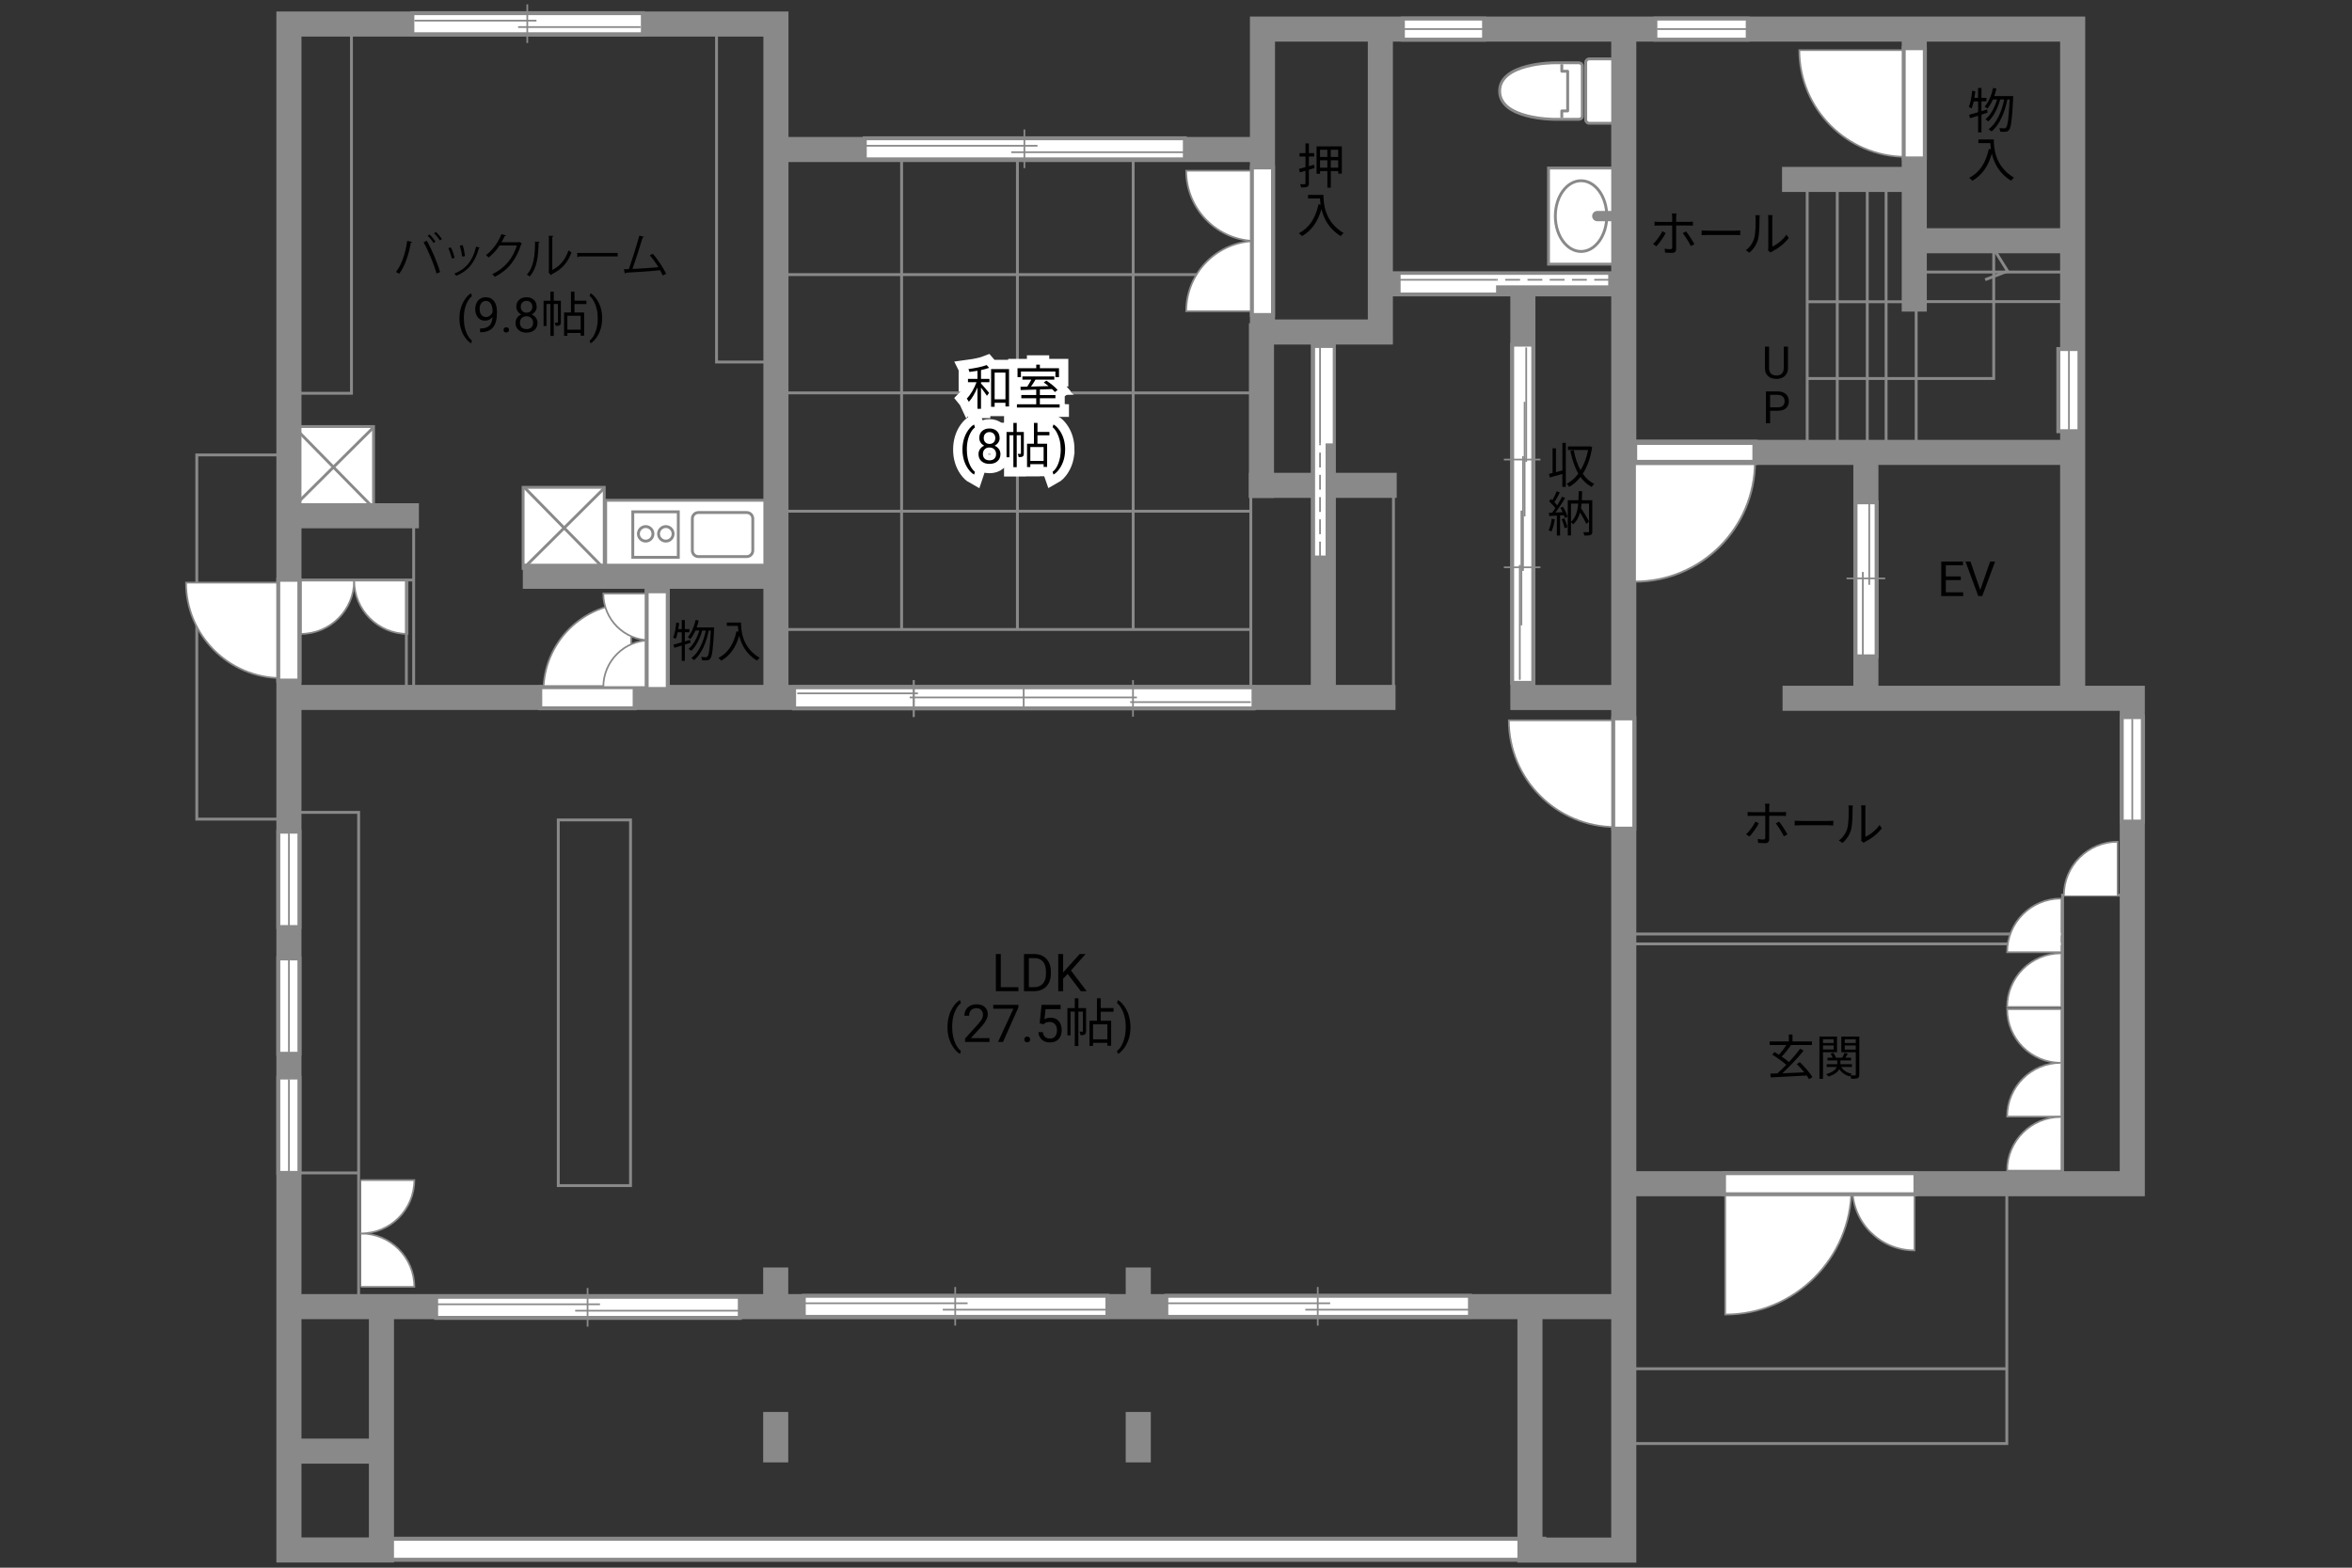 <?xml version="1.0" encoding="UTF-8"?>
<svg id="adrama-K" xmlns="http://www.w3.org/2000/svg" viewBox="0 0 630 420">
  <rect x="0" y="0" width="630" height="420" fill="#333333" stroke="none"/>
  <defs>
    <style>
      .cls-1, .cls-2, .cls-3, .cls-4, .cls-5, .cls-6, .cls-7, .cls-8, .cls-9, .cls-10, .cls-11, .cls-12, .cls-13 {
        fill: none;
      }

      .cls-14, .cls-15, .cls-16 {
        fill: #fff;
      }

      .cls-17, .cls-18 {
        fill: #898989;
      }

      .cls-2 {
        stroke-width: 6.72px;
      }

      .cls-2, .cls-3, .cls-5, .cls-6, .cls-8, .cls-9, .cls-10, .cls-15, .cls-16, .cls-18, .cls-13 {
        stroke: #898989;
      }

      .cls-2, .cls-4, .cls-5, .cls-6, .cls-9, .cls-11, .cls-12, .cls-13 {
        stroke-linecap: square;
      }

      .cls-3, .cls-5, .cls-9 {
        stroke-width: .77px;
      }

      .cls-4 {
        stroke-width: 4px;
      }

      .cls-4, .cls-7, .cls-11, .cls-12 {
        stroke: #fff;
      }

      .cls-6 {
        stroke-width: .77px;
      }

      .cls-7 {
        stroke-width: 5px;
      }

      .cls-8, .cls-10, .cls-16, .cls-18 {
        stroke-width: .46px;
      }

      .cls-9 {
        stroke-linejoin: round;
      }

      .cls-10 {
        stroke-dasharray: 0 0 3.97 1.99;
      }

      .cls-15 {
        stroke-width: .52px;
      }

      .cls-11 {
        stroke-width: 4.55px;
      }

      .cls-12 {
        stroke-width: 4.59px;
      }

      .cls-13 {
        stroke-width: 6.8px;
      }
    </style>
  </defs>
  <line class="cls-2" x1="102.17" y1="415.07" x2="410.83" y2="415.07"/>
  <line class="cls-11" x1="102.17" y1="415.07" x2="410.83" y2="415.07"/>
  <g>
    <path class="cls-16" d="m80.56,155.53v14.3c7.9,0,14.3-6.4,14.3-14.3"/>
    <path class="cls-16" d="m109.16,155.53v14.3c-7.9,0-14.3-6.4-14.3-14.3"/>
  </g>
  <polyline class="cls-6" points="484.28 101.4 534.03 101.4 534.03 66.65 537.76 72.65 532.1 74.8"/>
  <line class="cls-6" x1="511.28" y1="80.84" x2="484.28" y2="80.84"/>
  <line class="cls-6" x1="552.14" y1="80.8" x2="514.45" y2="80.8"/>
  <line class="cls-6" x1="552.14" y1="72.88" x2="514.45" y2="72.88"/>
  <line class="cls-6" x1="484.07" y1="49.05" x2="484.07" y2="121.88"/>
  <line class="cls-6" x1="492.12" y1="49.05" x2="492.12" y2="121.88"/>
  <line class="cls-6" x1="500.16" y1="49.05" x2="500.16" y2="121.88"/>
  <line class="cls-6" x1="505.21" y1="49.05" x2="505.21" y2="121.88"/>
  <line class="cls-6" x1="513.26" y1="49.05" x2="513.26" y2="121.88"/>
  <line class="cls-6" x1="433.97" y1="366.7" x2="537.4" y2="366.7"/>
  <rect class="cls-6" x="432.62" y="316.45" width="104.92" height="70.29"/>
  <polyline class="cls-6" points="552.25 252.88 432.73 252.88 432.73 250.23 552.25 250.23"/>
  <rect class="cls-6" x="552.48" y="239.82" width="17.43" height="77.19"/>
  <rect class="cls-6" x="149.54" y="219.67" width="19.35" height="97.96"/>
  <rect class="cls-6" x="78.74" y="217.64" width="17.32" height="130.39"/>
  <line class="cls-6" x1="79.93" y1="314.24" x2="95.82" y2="314.24"/>
  <line class="cls-6" x1="334.99" y1="168.65" x2="207.55" y2="168.65"/>
  <line class="cls-6" x1="334.99" y1="136.96" x2="207.55" y2="136.96"/>
  <line class="cls-6" x1="334.99" y1="105.26" x2="207.55" y2="105.26"/>
  <line class="cls-6" x1="334.99" y1="73.57" x2="207.55" y2="73.57"/>
  <line class="cls-6" x1="373.25" y1="131.39" x2="373.25" y2="189.11"/>
  <line class="cls-6" x1="335.04" y1="129.58" x2="335.04" y2="187.08"/>
  <rect class="cls-6" x="52.71" y="121.88" width="24.22" height="97.57"/>
  <polyline class="cls-6" points="108.85 138.18 110.8 138.18 110.8 187.25 108.85 187.25 108.85 155.5"/>
  <line class="cls-6" x1="110.55" y1="155.39" x2="77.5" y2="155.39"/>
  <rect class="cls-6" x="191.93" y="7.57" width="16.07" height="89.42"/>
  <rect class="cls-6" x="77.84" y="7.79" width="16.3" height="97.57"/>
  <g>
    <path d="m484.57,289.11c-.17-.29-.38-.62-.64-.97-3.5.2-7.19.38-9.63.51l-.1-1.01c.56-.01,1.2-.04,1.88-.07.74-.65,1.57-1.44,2.39-2.29-.96-.87-2.52-1.98-3.77-2.74l.6-.69c.38.22.79.47,1.21.73.68-.75,1.44-1.77,1.98-2.61h-4.49v-.95h5.15v-1.88h.99v1.88h5.2v.95h-5.79l.16.07c-.73,1.03-1.66,2.21-2.47,3.04.73.49,1.43,1,1.94,1.46,1.12-1.2,2.18-2.46,2.99-3.56l.95.49c-1.62,2-3.83,4.36-5.71,6.07,1.79-.08,3.85-.17,5.86-.26-.62-.78-1.34-1.57-2-2.22l.83-.49c1.3,1.22,2.7,2.89,3.37,3.99l-.9.57Z"/>
    <path d="m488.3,281.89v7.14h-.95v-11.32h4.71v4.19h-3.76Zm0-3.46v1h2.85v-1h-2.85Zm2.85,2.74v-1.08h-2.85v1.08h2.85Zm6.88,6.7c0,.52-.1.81-.46.98-.32.16-.88.17-1.7.17-.03-.23-.14-.61-.26-.86-.05.08-.1.16-.13.22-1.27-.34-2.22-1.01-2.82-1.95-.38.73-1.2,1.46-2.92,1.99-.12-.18-.38-.48-.57-.65,1.83-.51,2.55-1.25,2.81-1.92h-2.69v-.74h2.83v-1.01h-2.61v-.73h1.39c-.13-.34-.35-.75-.58-1.05l.75-.25c.31.4.61.94.7,1.3h1.69c.22-.4.49-.94.62-1.33l.87.29c-.22.35-.46.73-.66,1.04h1.53v.73h-2.85v1.01h3.07v.74h-2.86c.55.92,1.52,1.56,2.85,1.82-.12.1-.26.27-.38.43.55.03,1.05.03,1.21.01.17,0,.22-.07.22-.25v-5.95h-3.87v-4.2h4.82v10.17Zm-3.9-9.44v1h2.95v-1h-2.95Zm2.95,2.77v-1.11h-2.95v1.11h2.95Z"/>
  </g>
  <g>
    <path d="m268.07,264.48h4.72v1.07h-6.04v-9.95h1.32v8.88Z"/>
    <path d="m274.28,265.55v-9.95h2.81c.87,0,1.63.19,2.3.57s1.18.93,1.54,1.63.55,1.52.55,2.43v.64c0,.94-.18,1.76-.54,2.47s-.88,1.25-1.55,1.63-1.46.57-2.35.58h-2.75Zm1.31-8.88v7.81h1.38c1.01,0,1.8-.31,2.36-.94.56-.63.84-1.53.84-2.69v-.58c0-1.13-.27-2.01-.8-2.64-.53-.63-1.28-.95-2.26-.95h-1.53Z"/>
    <path d="m285.99,260.93l-1.22,1.26v3.36h-1.31v-9.95h1.31v4.92l4.42-4.92h1.59l-3.92,4.4,4.22,5.56h-1.57l-3.53-4.63Z"/>
    <path d="m253.79,275.11c0-1.03.14-2.02.41-2.97s.69-1.81,1.23-2.58,1.11-1.32,1.7-1.64l.26.83c-.67.51-1.21,1.29-1.64,2.34s-.66,2.22-.7,3.52v.58c0,1.76.31,3.29.96,4.58.39.77.85,1.38,1.38,1.82l-.26.77c-.61-.34-1.19-.9-1.74-1.7-1.08-1.55-1.61-3.4-1.61-5.56Z"/>
    <path d="m265.02,279.15h-6.52v-.91l3.45-3.83c.51-.58.86-1.05,1.06-1.41.19-.36.29-.74.29-1.12,0-.52-.16-.95-.47-1.28s-.73-.5-1.26-.5c-.63,0-1.12.18-1.47.54-.35.36-.52.86-.52,1.49h-1.26c0-.92.29-1.66.89-2.22s1.38-.85,2.37-.85c.93,0,1.66.24,2.19.73.54.48.81,1.13.81,1.94,0,.98-.62,2.15-1.87,3.5l-2.67,2.89h5v1.03Z"/>
    <path d="m272.78,269.91l-4.12,9.24h-1.33l4.11-8.91h-5.39v-1.04h6.73v.71Z"/>
    <path d="m274.37,278.49c0-.22.06-.4.19-.55s.32-.22.58-.22.46.07.59.22.2.33.2.55-.07.38-.2.53-.33.21-.59.21-.45-.07-.58-.21-.19-.32-.19-.53Z"/>
    <path d="m278.48,274.16l.51-4.96h5.1v1.17h-4.03l-.3,2.71c.49-.29,1.04-.43,1.66-.43.91,0,1.63.3,2.16.9.53.6.8,1.41.8,2.43s-.28,1.83-.83,2.42c-.55.59-1.33.88-2.32.88-.88,0-1.6-.24-2.15-.73s-.87-1.16-.95-2.02h1.2c.08.57.28,1,.61,1.29.33.29.76.43,1.3.43.59,0,1.05-.2,1.38-.6s.5-.96.5-1.66c0-.67-.18-1.2-.54-1.6-.36-.4-.84-.6-1.45-.6-.55,0-.98.12-1.3.36l-.33.27-1.01-.26Z"/>
    <path d="m290.9,276.27c0,.42-.06.7-.32.87-.27.17-.63.2-1.16.2-.03-.27-.14-.67-.27-.94.38.01.66.01.77,0,.11,0,.14-.03.14-.14v-5.24h-1.21v9.22h-.97v-9.22h-1.13v6.36h-.84v-7.3h1.98v-2.63h.97v2.63h2.05v6.19Zm3.94-5.22v2.42h2.79v6.7h-1.01v-.79h-3.84v.83h-.95v-6.74h1.99v-6.01h1.02v2.61h3.43v.98h-3.43Zm1.78,3.38h-3.84v4.01h3.84v-4.01Z"/>
    <path d="m302.81,275.18c0,1.02-.13,1.99-.4,2.92-.27.93-.67,1.79-1.22,2.58s-1.12,1.35-1.73,1.68l-.27-.77c.7-.54,1.27-1.37,1.69-2.5.43-1.13.64-2.39.65-3.77v-.22c0-.96-.1-1.85-.3-2.67-.2-.82-.48-1.56-.84-2.21s-.76-1.16-1.21-1.52l.27-.77c.6.33,1.17.89,1.72,1.67s.95,1.64,1.22,2.58.41,1.94.41,3.01Z"/>
  </g>
  <g>
    <path d="m352.11,45.02c-.51.16-1.01.31-1.51.46v3.64c0,.52-.12.77-.44.92-.33.16-.82.18-1.64.18-.04-.25-.17-.64-.29-.87.55.01,1.05,0,1.2,0,.18-.01.25-.07.25-.23v-3.37l-1.48.44-.27-.94c.49-.12,1.09-.29,1.75-.47v-2.85h-1.6v-.91h1.6v-2.6h.92v2.6h1.42v.91h-1.42v2.6c.45-.13.92-.26,1.38-.4l.13.88Zm7.31-5.81v7.31h-.96v-.69h-1.99v4.46h-.92v-4.46h-1.96v.73h-.94v-7.35h6.77Zm-5.84.9v1.94h1.96v-1.94h-1.96Zm1.96,4.82v-1.99h-1.96v1.99h1.96Zm2.91-4.82h-1.99v1.94h1.99v-1.94Zm0,4.82v-1.99h-1.99v1.99h1.99Z"/>
    <path d="m354.5,52.21c0,2.3.3,7.2,5.4,10.23-.22.16-.61.57-.78.81-3.2-1.94-4.58-4.78-5.16-7.24-.96,3.37-2.6,5.73-5.19,7.25-.18-.19-.61-.6-.87-.77,2.87-1.49,4.47-4.11,5.27-7.75l.57.09c-.09-.6-.14-1.17-.17-1.66h-3.2v-.96h4.13Z"/>
  </g>
  <g>
    <path d="m530.75,30.73v4.73h-.9v-4.45c-.77.23-1.51.47-2.15.66l-.26-.92c.66-.18,1.5-.4,2.41-.69v-2.9h-1.18c-.16.73-.34,1.39-.57,1.92-.17-.12-.53-.35-.74-.43.49-1.1.74-2.74.9-4.33l.84.14c-.07.58-.16,1.18-.25,1.75h1v-2.64h.9v2.64h1.33v.94h-1.33v2.65l1.51-.47.13.86-1.64.52Zm8.5-4.98s0,.38-.01.49c-.29,5.89-.57,7.9-1.09,8.55-.25.34-.51.46-.9.49-.35.05-.91.04-1.48,0-.01-.29-.1-.69-.27-.95.58.05,1.1.06,1.36.06.21,0,.34-.05.48-.22.42-.46.7-2.38.96-7.53h-.62c-.65,3.41-2.08,6.86-4.24,8.58-.18-.21-.52-.44-.81-.58,2.13-1.53,3.54-4.73,4.21-8h-1.07c-.59,2.22-1.78,4.65-3.2,5.89-.18-.19-.49-.42-.77-.56,1.38-1.08,2.54-3.25,3.13-5.33h-1.12c-.43.95-.92,1.81-1.48,2.47-.16-.16-.55-.43-.74-.56,1.07-1.16,1.85-3.03,2.28-4.99l.88.18c-.16.69-.35,1.35-.57,1.99h5.06Z"/>
    <path d="m534.06,37.37c0,2.3.3,7.2,5.4,10.23-.22.16-.61.57-.78.81-3.2-1.94-4.58-4.78-5.16-7.24-.96,3.37-2.6,5.73-5.19,7.25-.18-.19-.61-.6-.87-.77,2.87-1.49,4.47-4.11,5.26-7.75l.57.09c-.09-.6-.14-1.17-.17-1.66h-3.2v-.96h4.13Z"/>
  </g>
  <g>
    <path d="m418.49,118.64h.92v11.8h-.92v-3.46c-1.2.34-2.39.68-3.35.94l-.23-.96c.29-.06.61-.14.96-.23v-6.63h.9v6.4c.55-.14,1.13-.3,1.73-.46v-7.4Zm7.98,1.11c-.43,2.95-1.31,5.33-2.51,7.18.81,1.17,1.82,2.11,3.07,2.72-.22.17-.55.55-.7.81-1.2-.65-2.18-1.55-2.99-2.67-.88,1.13-1.91,2.02-3.03,2.65-.14-.23-.42-.64-.66-.81,1.14-.6,2.21-1.53,3.12-2.74-.99-1.69-1.66-3.77-2.15-6.11l.91-.17c.39,2.02.99,3.85,1.83,5.37.92-1.5,1.62-3.33,2.03-5.43h-5.41v-.95h5.68l.17-.05.64.21Z"/>
    <path d="m416.47,139.12c-.18,1.22-.49,2.47-.92,3.3-.16-.12-.55-.3-.75-.36.43-.79.7-1.95.84-3.09l.83.16Zm2.18-3.33c.53.83,1.05,1.95,1.22,2.65l-.73.33c-.05-.22-.13-.48-.23-.75l-1.03.06v5.41h-.86v-5.36c-.74.04-1.44.08-2.04.12l-.08-.86.86-.04c.27-.35.57-.77.86-1.2-.4-.57-1.08-1.3-1.68-1.83l.49-.64c.13.1.25.22.38.34.44-.73.9-1.7,1.17-2.42l.84.34c-.44.86-.99,1.88-1.47,2.61.29.29.55.58.75.85.51-.81.97-1.64,1.31-2.33l.82.36c-.74,1.23-1.73,2.76-2.59,3.87l1.92-.08c-.18-.4-.39-.82-.61-1.17l.68-.27Zm.36,3.08c.35.74.7,1.73.83,2.37l-.74.25c-.13-.65-.46-1.63-.79-2.38l.7-.23Zm7.5,3.5c0,.51-.1.79-.43.94-.35.16-.9.17-1.7.17-.04-.25-.17-.66-.3-.9.6.03,1.16.01,1.34.01.17,0,.22-.05.22-.23v-7.44h-2c-.04.42-.09.82-.16,1.22.81,1.18,1.7,2.65,2.15,3.6l-.72.61c-.36-.81-1.03-1.99-1.69-3.04-.35,1.29-.92,2.37-1.86,3.16-.12-.17-.35-.42-.56-.56v3.54h-.86v-9.43h2.86c.05-.78.06-1.59.08-2.43h.91c-.01.84-.04,1.65-.09,2.43h2.81v8.35Zm-5.71-2.57c1.26-1.09,1.74-2.82,1.94-4.88h-1.94v4.88Z"/>
  </g>
  <g>
    <rect class="cls-1" x="414.5" y="44.74" width="19.22" height="26.3"/>
    <rect class="cls-14" x="414.78" y="45.02" width="18.11" height="25.75"/>
    <path class="cls-3" d="m432.89,70.77h-18.11v-25.75h18.11v25.75Z"/>
    <path class="cls-3" d="m423.5,67.37c-3.8,0-6.89-4.23-6.89-9.48s3.09-9.47,6.89-9.47,6.89,4.24,6.89,9.47-3.09,9.48-6.89,9.48Z"/>
    <path class="cls-17" d="m432.69,56.51h-4.84c-.76,0-1.38.62-1.38,1.38s.62,1.38,1.38,1.38h4.84v-2.77Z"/>
  </g>
  <g>
    <rect class="cls-14" x="140.12" y="130.56" width="21.73" height="21.73"/>
    <rect class="cls-5" x="140.12" y="130.56" width="21.73" height="21.73"/>
    <line class="cls-5" x1="161.45" y1="131.18" x2="140.5" y2="151.99"/>
    <line class="cls-5" x1="161.46" y1="151.98" x2="140.66" y2="130.8"/>
  </g>
  <g>
    <rect class="cls-14" x="78.32" y="114.27" width="21.73" height="21.73"/>
    <rect class="cls-5" x="78.32" y="114.27" width="21.73" height="21.73"/>
    <line class="cls-5" x1="99.65" y1="114.89" x2="78.71" y2="135.69"/>
    <line class="cls-5" x1="99.66" y1="135.69" x2="78.86" y2="114.51"/>
  </g>
  <g>
    <path class="cls-14" d="m425.7,15.78h6.16c.52,0,.93.42.93.93v15.37c0,.52-.42.94-.94.94h-6.16c-.52,0-.94-.42-.94-.94v-15.36c0-.52.42-.94.94-.94Z"/>
    <path class="cls-14" d="m401.69,24.4c0-7.58,14.6-7.58,14.6-7.58h6.61c.51,0,.94.38.94.85v13.45c0,.47-.42.85-.94.85h-6.61s-14.6,0-14.6-7.58Z"/>
    <path class="cls-5" d="m425.7,15.78h6.16c.52,0,.93.42.93.93v15.37c0,.52-.42.94-.94.94h-6.16c-.52,0-.94-.42-.94-.94v-15.36c0-.52.42-.94.94-.94Z"/>
    <path class="cls-5" d="m401.69,24.4c0-7.58,14.6-7.58,14.6-7.58h6.61c.51,0,.94.38.94.85v13.45c0,.47-.42.85-.94.85h-6.61s-14.6,0-14.6-7.58Z"/>
    <polyline class="cls-9" points="418.34 17.59 418.34 19.09 419.91 19.09 419.91 29.72 418.34 29.72 418.34 31.22"/>
  </g>
  <g>
    <rect class="cls-14" x="162.23" y="134.03" width="45.86" height="18.09"/>
    <rect class="cls-5" x="162.23" y="134.03" width="45.86" height="18.09"/>
    <path class="cls-5" d="m187.07,137.31h12.95c.89,0,1.62.73,1.62,1.62v8.57c0,.89-.73,1.62-1.62,1.62h-12.95c-.89,0-1.62-.73-1.62-1.62v-8.57c0-.89.73-1.62,1.62-1.62Z"/>
    <rect class="cls-5" x="169.5" y="137.12" width="12.19" height="12.19"/>
    <path class="cls-5" d="m172.95,144.97c-1.08,0-1.95-.88-1.95-1.95s.87-1.95,1.95-1.95,1.95.87,1.95,1.95-.87,1.95-1.95,1.95Z"/>
    <path class="cls-5" d="m178.35,144.97c-1.08,0-1.95-.88-1.95-1.95s.87-1.95,1.95-1.95,1.95.87,1.95,1.95-.87,1.95-1.95,1.95Z"/>
  </g>
  <g>
    <path d="m110.38,64.82c-.04.1-.14.18-.34.19-.52,3.12-1.6,6.41-3.12,8.33-.23-.18-.58-.35-.87-.47,1.46-1.77,2.6-5.07,3.02-8.33l1.31.27Zm6.54,8.45c-.61-2.28-2.12-5.97-3.46-8.37l.85-.4c1.36,2.33,2.89,5.99,3.56,8.4l-.95.38Zm-1.88-10.45c.6.53,1.23,1.34,1.59,1.92l-.49.36c-.36-.58-1.04-1.43-1.59-1.92l.49-.36Zm1.72-.68c.58.55,1.24,1.33,1.6,1.91l-.51.38c-.36-.58-1.04-1.42-1.59-1.91l.49-.38Z"/>
    <path d="m120.78,66.28c.39.79.82,2.04.98,2.79l-.73.19c-.16-.75-.56-1.94-.95-2.77l.7-.22Zm7.76.09c-.03.12-.16.14-.27.13-1.01,3.8-2.92,6.12-6.07,7.4-.1-.16-.34-.46-.51-.6,3.11-1.22,4.89-3.35,5.84-7.23l1.01.3Zm-4.6-.71c.27.87.52,2.12.61,2.95l-.77.14c-.08-.83-.33-2.03-.61-2.92l.77-.17Z"/>
    <path d="m139.8,65.26c-.05.06-.12.13-.2.18-1.36,4.21-3.5,6.92-7.08,8.74-.16-.22-.4-.52-.66-.72,3.41-1.65,5.51-4.25,6.59-7.7h-4.64c-.75,1.17-1.75,2.3-2.91,3.21-.18-.18-.48-.43-.74-.6,1.77-1.37,3.26-3.35,4.15-5.64l1.24.35c-.05.13-.21.17-.38.17-.26.57-.53,1.12-.83,1.64h4.58l.16-.08.74.44Z"/>
    <path d="m144.57,64.83c-.01.12-.13.2-.3.22-.08,3.5-.36,6.68-2.37,9.01-.21-.16-.52-.35-.78-.49,1.94-2.11,2.17-5.36,2.21-8.85l1.23.12Zm3.37,7.49c2.17-1.05,3.58-2.95,4.33-5.23.2.17.58.39.81.51-.92,2.63-2.54,4.56-5.3,5.88-.04.1-.13.21-.22.26l-.68-.86.14-.19v-9.54l1.21.06c-.01.12-.1.22-.29.25v8.87Z"/>
    <path d="m154.59,67.77h10.86v.92h-10.36c-.08.13-.25.22-.42.25l-.08-1.17Z"/>
    <path d="m177.51,73.78c-.2-.44-.43-.91-.69-1.38-2.7.29-7.15.56-9.14.66-.04.13-.13.23-.25.26l-.35-1.17c.39-.01.86-.03,1.37-.05.86-2.5,2.09-6.38,2.81-8.98l1.26.34c-.05.12-.18.18-.38.18-.72,2.39-1.83,5.88-2.73,8.42,2.16-.09,5.24-.31,6.96-.47-.68-1.12-1.53-2.3-2.31-3.17l.78-.44c1.37,1.5,2.93,3.97,3.59,5.38l-.91.42Z"/>
    <path d="m123.07,85.25c0-.96.13-1.87.38-2.75.26-.88.64-1.68,1.15-2.4s1.03-1.23,1.58-1.52l.24.77c-.62.47-1.12,1.2-1.52,2.17-.4.97-.61,2.06-.65,3.27v.54c0,1.63.29,3.05.89,4.25.36.72.79,1.28,1.28,1.69l-.24.72c-.56-.31-1.1-.84-1.61-1.57-1-1.44-1.5-3.16-1.5-5.16Z"/>
    <path d="m131.93,84.94c-.25.29-.54.53-.88.7-.34.18-.71.27-1.12.27-.53,0-1-.13-1.39-.39-.4-.26-.7-.63-.92-1.11-.22-.48-.32-1-.32-1.58,0-.62.12-1.17.35-1.67.23-.5.57-.87,1-1.14s.94-.39,1.51-.39c.91,0,1.63.34,2.16,1.03.53.68.79,1.62.79,2.8v.34c0,1.8-.36,3.11-1.07,3.94-.71.83-1.78,1.25-3.22,1.27h-.23v-1h.25c.97-.02,1.71-.27,2.23-.76s.8-1.26.85-2.32Zm-1.81,0c.39,0,.76-.12,1.09-.36.33-.24.57-.54.73-.9v-.47c0-.77-.17-1.4-.5-1.88s-.76-.72-1.27-.72-.93.2-1.24.59c-.31.4-.47.92-.47,1.56s.15,1.15.45,1.56c.3.41.71.61,1.22.61Z"/>
    <path d="m134.88,88.39c0-.2.06-.37.18-.51.12-.14.3-.2.54-.2s.42.07.55.2c.12.14.19.3.19.51s-.06.36-.19.49c-.12.13-.31.2-.55.2s-.42-.07-.54-.2c-.12-.13-.18-.29-.18-.49Z"/>
    <path d="m143.76,82.17c0,.46-.12.87-.37,1.23-.24.36-.57.64-.99.84.48.21.86.51,1.15.91.28.4.42.85.42,1.35,0,.8-.27,1.44-.81,1.91-.54.47-1.25.71-2.13.71s-1.6-.24-2.14-.71c-.54-.48-.8-1.11-.8-1.91,0-.5.14-.95.41-1.35.27-.4.65-.71,1.13-.91-.41-.2-.73-.48-.97-.84s-.36-.77-.36-1.23c0-.78.25-1.4.75-1.85s1.16-.69,1.97-.69,1.47.23,1.97.69c.5.46.75,1.07.75,1.85Zm-.96,4.31c0-.52-.16-.94-.49-1.26-.33-.33-.76-.49-1.29-.49s-.95.16-1.27.48c-.32.32-.48.74-.48,1.27s.16.94.47,1.24c.31.3.74.45,1.3.45s.98-.15,1.29-.45c.31-.3.47-.71.47-1.23Zm-1.76-5.88c-.46,0-.83.14-1.12.43s-.43.67-.43,1.16.14.85.42,1.14c.28.29.66.44,1.13.44s.85-.15,1.13-.44c.28-.29.42-.67.42-1.14s-.15-.85-.44-1.15-.66-.44-1.11-.44Z"/>
    <path d="m150.23,86.32c0,.39-.05.65-.3.81s-.58.18-1.08.18c-.03-.25-.13-.62-.25-.87.35.01.61.01.72,0,.1,0,.13-.03.13-.13v-4.86h-1.12v8.55h-.9v-8.55h-1.05v5.9h-.78v-6.77h1.83v-2.44h.9v2.44h1.9v5.75Zm3.65-4.85v2.25h2.59v6.21h-.94v-.73h-3.56v.77h-.88v-6.25h1.85v-5.58h.95v2.42h3.19v.91h-3.19Zm1.65,3.13h-3.56v3.72h3.56v-3.72Z"/>
    <path d="m161.29,85.31c0,.94-.12,1.85-.37,2.71-.25.87-.63,1.66-1.14,2.4-.51.73-1.04,1.25-1.6,1.56l-.25-.72c.65-.5,1.18-1.27,1.57-2.33.4-1.05.6-2.22.61-3.5v-.2c0-.89-.09-1.71-.28-2.48-.19-.76-.45-1.45-.78-2.05-.33-.6-.71-1.08-1.12-1.42l.25-.72c.56.31,1.09.83,1.6,1.55.51.72.88,1.52,1.14,2.39.25.87.38,1.8.38,2.8Z"/>
  </g>
  <line class="cls-2" x1="79.88" y1="186.85" x2="370.44" y2="186.85"/>
  <line class="cls-2" x1="354.46" y1="184.7" x2="354.46" y2="90.98"/>
  <line class="cls-2" x1="337.89" y1="130.03" x2="337.89" y2="89.97"/>
  <line class="cls-2" x1="370.76" y1="130.03" x2="337.89" y2="130.03"/>
  <line class="cls-2" x1="335.79" y1="40.05" x2="210.83" y2="40.05"/>
  <polyline class="cls-2" points="369.74 9.49 369.74 88.95 338.16 88.95 338.16 7.79 555.18 7.79 555.18 184.7"/>
  <line class="cls-2" x1="552.48" y1="121.2" x2="436.65" y2="121.2"/>
  <polyline class="cls-2" points="434.94 9.15 434.94 415.29 409.81 415.29 409.81 351.42"/>
  <line class="cls-2" x1="433.58" y1="350.06" x2="80.78" y2="350.06"/>
  <polyline class="cls-2" points="102.17 351.76 102.17 415.26 77.39 415.26 77.39 6.44 207.84 6.44 207.84 183"/>
  <line class="cls-2" x1="206.19" y1="154.39" x2="143.4" y2="154.39"/>
  <line class="cls-2" x1="176.04" y1="155.97" x2="176.04" y2="185.94"/>
  <line class="cls-2" x1="108.85" y1="138.18" x2="79.2" y2="138.18"/>
  <line class="cls-2" x1="433.24" y1="76.04" x2="372.46" y2="76.04"/>
  <polyline class="cls-2" points="407.91 78.42 407.91 186.87 432.69 186.87"/>
  <polyline class="cls-2" points="480.83 187.08 571.15 187.08 571.15 317.13 436.31 317.13"/>
  <line class="cls-2" x1="499.79" y1="185.72" x2="499.79" y2="123.58"/>
  <line class="cls-2" x1="512.75" y1="80.12" x2="512.75" y2="10.17"/>
  <line class="cls-2" x1="511.05" y1="48.07" x2="480.69" y2="48.07"/>
  <line class="cls-2" x1="552.82" y1="64.5" x2="514.79" y2="64.5"/>
  <line class="cls-2" x1="99.8" y1="388.77" x2="79.42" y2="388.77"/>
  <line class="cls-2" x1="304.89" y1="349.05" x2="304.89" y2="342.93"/>
  <line class="cls-2" x1="207.78" y1="349.05" x2="207.78" y2="342.93"/>
  <line class="cls-2" x1="207.78" y1="381.64" x2="207.78" y2="388.43"/>
  <line class="cls-2" x1="304.89" y1="381.64" x2="304.89" y2="388.43"/>
  <line class="cls-6" x1="241.5" y1="41.07" x2="241.5" y2="168.29"/>
  <line class="cls-6" x1="272.52" y1="41.07" x2="272.52" y2="168.29"/>
  <line class="cls-6" x1="303.53" y1="41.07" x2="303.53" y2="168.29"/>
  <g>
    <g>
      <path class="cls-7" d="m262.77,101.5h2.26v.9h-2.26v.34c.49.52,1.85,2.11,2.17,2.51l-.58.79c-.3-.49-1.03-1.47-1.59-2.2v5.68h-.95v-5.72c-.64,1.51-1.48,2.98-2.31,3.87-.12-.26-.36-.65-.55-.88.99-.99,2.03-2.77,2.61-4.39h-2.29v-.9h2.54v-2.16c-.73.12-1.46.22-2.15.31-.05-.23-.16-.55-.27-.77,1.72-.23,3.74-.62,4.89-1.08l.65.75c-.6.22-1.37.43-2.17.6v2.34Zm7.51-2.61v10h-.96v-.98h-2.9v1.07h-.95v-10.09h4.81Zm-.96,8.09v-7.16h-2.9v7.16h2.9Z"/>
      <path class="cls-7" d="m283.83,108.31v.87h-11.44v-.87h5.17v-1.62h-3.99v-.86h3.99v-1.46c-1.57.05-3.03.09-4.17.13l-.05-.88c.53-.01,1.14-.01,1.81-.03.38-.56.79-1.27,1.1-1.88h-2.39v-.86h8.54v.86h-5.04c-.36.61-.79,1.29-1.2,1.86,1.46-.04,3.09-.08,4.72-.13-.43-.35-.88-.69-1.3-.98l.69-.48c1.09.69,2.4,1.74,3.02,2.5l-.73.55c-.2-.23-.46-.51-.77-.79-1.08.04-2.18.08-3.25.1v1.5h4.16v.86h-4.16v1.62h5.29Zm-10.36-7.27h-.92v-2.39h5.02v-.96h.97v.96h5.12v2.39h-.96v-1.5h-9.23v1.5Z"/>
      <path class="cls-7" d="m257.8,120.41c0-.96.13-1.87.38-2.75.26-.88.64-1.68,1.15-2.4s1.03-1.23,1.58-1.52l.24.77c-.62.47-1.12,1.2-1.52,2.17-.4.97-.61,2.06-.65,3.27v.54c0,1.63.29,3.05.89,4.25.36.72.79,1.28,1.28,1.69l-.24.72c-.56-.31-1.1-.84-1.61-1.57-1-1.44-1.5-3.16-1.5-5.16Z"/>
      <path class="cls-7" d="m267.77,117.33c0,.46-.12.87-.37,1.23-.24.36-.57.64-.99.84.48.21.86.51,1.15.91.28.4.42.85.42,1.35,0,.8-.27,1.44-.81,1.91-.54.47-1.25.71-2.13.71s-1.6-.24-2.14-.71c-.54-.48-.8-1.11-.8-1.91,0-.5.14-.95.41-1.35.27-.4.65-.71,1.13-.91-.41-.2-.73-.48-.97-.84s-.36-.77-.36-1.23c0-.78.25-1.4.75-1.85s1.16-.69,1.97-.69,1.47.23,1.97.69c.5.46.75,1.07.75,1.85Zm-.96,4.31c0-.52-.16-.94-.49-1.26-.33-.33-.76-.49-1.29-.49s-.95.16-1.27.48c-.32.32-.48.74-.48,1.27s.16.94.47,1.24c.31.3.74.45,1.3.45s.98-.15,1.29-.45c.31-.3.47-.71.47-1.23Zm-1.76-5.88c-.46,0-.83.14-1.12.43s-.43.67-.43,1.16.14.85.42,1.14c.28.29.66.44,1.13.44s.85-.15,1.13-.44c.28-.29.42-.67.42-1.14s-.15-.85-.44-1.15-.66-.44-1.11-.44Z"/>
      <path class="cls-7" d="m274.24,121.48c0,.39-.05.65-.3.81s-.58.18-1.08.18c-.03-.25-.13-.62-.25-.87.35.01.61.01.72,0,.1,0,.13-.03.13-.13v-4.86h-1.12v8.55h-.9v-8.55h-1.05v5.9h-.78v-6.77h1.83v-2.44h.9v2.44h1.9v5.75Zm3.65-4.85v2.25h2.59v6.21h-.94v-.73h-3.56v.77h-.88v-6.25h1.85v-5.58h.95v2.42h3.19v.91h-3.19Zm1.65,3.13h-3.56v3.72h3.56v-3.72Z"/>
      <path class="cls-7" d="m285.3,120.47c0,.94-.12,1.85-.37,2.71-.25.87-.63,1.66-1.14,2.4-.51.73-1.04,1.25-1.6,1.56l-.25-.72c.65-.5,1.18-1.27,1.57-2.33.4-1.05.6-2.22.61-3.5v-.2c0-.89-.09-1.71-.28-2.48-.19-.76-.45-1.45-.78-2.05-.33-.6-.71-1.08-1.12-1.42l.25-.72c.56.31,1.09.83,1.6,1.55.51.72.88,1.52,1.14,2.39.25.87.38,1.8.38,2.8Z"/>
    </g>
    <g>
      <path d="m262.77,101.5h2.26v.9h-2.26v.34c.49.52,1.85,2.11,2.17,2.51l-.58.79c-.3-.49-1.03-1.47-1.59-2.2v5.68h-.95v-5.72c-.64,1.51-1.48,2.98-2.31,3.87-.12-.26-.36-.65-.55-.88.99-.99,2.03-2.77,2.61-4.39h-2.29v-.9h2.54v-2.16c-.73.12-1.46.22-2.15.31-.05-.23-.16-.55-.27-.77,1.72-.23,3.74-.62,4.89-1.08l.65.75c-.6.22-1.37.43-2.17.6v2.34Zm7.51-2.61v10h-.96v-.98h-2.9v1.07h-.95v-10.09h4.81Zm-.96,8.09v-7.16h-2.9v7.16h2.9Z"/>
      <path d="m283.83,108.31v.87h-11.44v-.87h5.17v-1.62h-3.99v-.86h3.99v-1.46c-1.57.05-3.03.09-4.17.13l-.05-.88c.53-.01,1.14-.01,1.81-.03.38-.56.79-1.27,1.1-1.88h-2.39v-.86h8.54v.86h-5.04c-.36.61-.79,1.29-1.2,1.86,1.46-.04,3.09-.08,4.72-.13-.43-.35-.88-.69-1.3-.98l.69-.48c1.09.69,2.4,1.74,3.02,2.5l-.73.55c-.2-.23-.46-.51-.77-.79-1.08.04-2.18.08-3.25.1v1.5h4.16v.86h-4.16v1.62h5.29Zm-10.36-7.27h-.92v-2.39h5.02v-.96h.97v.96h5.12v2.39h-.96v-1.5h-9.23v1.5Z"/>
      <path d="m257.8,120.41c0-.96.13-1.87.38-2.75.26-.88.64-1.68,1.15-2.4s1.03-1.23,1.58-1.52l.24.77c-.62.47-1.12,1.2-1.52,2.17-.4.97-.61,2.06-.65,3.27v.54c0,1.63.29,3.05.89,4.25.36.72.79,1.28,1.28,1.69l-.24.72c-.56-.31-1.1-.84-1.61-1.57-1-1.44-1.5-3.16-1.5-5.16Z"/>
      <path d="m267.77,117.33c0,.46-.12.87-.37,1.23-.24.36-.57.64-.99.84.48.21.86.51,1.15.91.28.4.42.85.42,1.35,0,.8-.27,1.44-.81,1.91-.54.47-1.25.71-2.13.71s-1.6-.24-2.14-.71c-.54-.48-.8-1.11-.8-1.91,0-.5.14-.95.41-1.35.27-.4.65-.71,1.13-.91-.41-.2-.73-.48-.97-.84s-.36-.77-.36-1.23c0-.78.25-1.4.75-1.85s1.16-.69,1.97-.69,1.47.23,1.97.69c.5.46.75,1.07.75,1.85Zm-.96,4.31c0-.52-.16-.94-.49-1.26-.33-.33-.76-.49-1.29-.49s-.95.16-1.27.48c-.32.32-.48.74-.48,1.27s.16.94.47,1.24c.31.3.74.45,1.3.45s.98-.15,1.29-.45c.31-.3.47-.71.47-1.23Zm-1.76-5.88c-.46,0-.83.14-1.12.43s-.43.67-.43,1.16.14.85.42,1.14c.28.29.66.44,1.13.44s.85-.15,1.13-.44c.28-.29.42-.67.42-1.14s-.15-.85-.44-1.15-.66-.44-1.11-.44Z"/>
      <path d="m274.24,121.48c0,.39-.05.65-.3.81s-.58.18-1.08.18c-.03-.25-.13-.62-.25-.87.35.01.61.01.72,0,.1,0,.13-.03.13-.13v-4.86h-1.12v8.55h-.9v-8.55h-1.05v5.9h-.78v-6.77h1.83v-2.44h.9v2.44h1.9v5.75Zm3.65-4.85v2.25h2.59v6.21h-.94v-.73h-3.56v.77h-.88v-6.25h1.85v-5.58h.95v2.42h3.19v.91h-3.19Zm1.65,3.13h-3.56v3.72h3.56v-3.72Z"/>
      <path d="m285.3,120.47c0,.94-.12,1.85-.37,2.71-.25.87-.63,1.66-1.14,2.4-.51.73-1.04,1.25-1.6,1.56l-.25-.72c.65-.5,1.18-1.27,1.57-2.33.4-1.05.6-2.22.61-3.5v-.2c0-.89-.09-1.71-.28-2.48-.19-.76-.45-1.45-.78-2.05-.33-.6-.71-1.08-1.12-1.42l.25-.72c.56.31,1.09.83,1.6,1.55.51.72.88,1.52,1.14,2.39.25.87.38,1.8.38,2.8Z"/>
    </g>
  </g>
  <g>
    <path class="cls-16" d="m75.4,156.09h-25.57c0,14.12,11.45,25.57,25.57,25.57"/>
    <line class="cls-2" x1="77.36" y1="179.51" x2="77.36" y2="158.16"/>
    <line class="cls-12" x1="77.36" y1="179.51" x2="77.36" y2="158.16"/>
  </g>
  <g>
    <path class="cls-16" d="m432.75,192.98h-28.6c0,15.79,12.8,28.6,28.6,28.59"/>
    <line class="cls-2" x1="434.94" y1="219.18" x2="434.94" y2="195.29"/>
    <line class="cls-12" x1="434.94" y1="219.18" x2="434.94" y2="195.29"/>
  </g>
  <g>
    <path class="cls-16" d="m510.56,13.43h-28.6c0,15.79,12.8,28.6,28.6,28.59"/>
    <line class="cls-2" x1="512.75" y1="39.62" x2="512.75" y2="15.74"/>
    <line class="cls-12" x1="512.75" y1="39.62" x2="512.75" y2="15.74"/>
  </g>
  <g>
    <path class="cls-15" d="m437.93,123.67v32.16c17.76,0,32.16-14.4,32.16-32.16"/>
    <line class="cls-13" x1="467.39" y1="121.2" x2="440.53" y2="121.2"/>
    <line class="cls-4" x1="467.39" y1="121.2" x2="440.53" y2="121.2"/>
  </g>
  <g>
    <path class="cls-16" d="m169.07,185.13v-23.5c-12.98,0-23.5,10.52-23.5,23.5"/>
    <line class="cls-2" x1="147.54" y1="186.93" x2="167.17" y2="186.93"/>
    <line class="cls-12" x1="147.54" y1="186.93" x2="167.17" y2="186.93"/>
  </g>
  <g>
    <path class="cls-16" d="m552.01,270.35h-14.39c0,7.95,6.44,14.39,14.39,14.39"/>
    <path class="cls-16" d="m552.01,299.14h-14.39c0-7.95,6.44-14.4,14.4-14.4"/>
    <path class="cls-16" d="m552.01,313.63h-14.39c0-7.95,6.44-14.39,14.4-14.39"/>
    <path class="cls-16" d="m552.01,269.79h-14.39c0-7.95,6.44-14.39,14.4-14.39"/>
    <path class="cls-16" d="m552.01,255.11h-14.39c0-7.95,6.44-14.39,14.4-14.39"/>
    <path class="cls-16" d="m567.22,239.9v-14.39c-7.95,0-14.4,6.45-14.4,14.39"/>
  </g>
  <g>
    <path class="cls-16" d="m96.68,344.76h14.3c0-7.89-6.4-14.3-14.3-14.3"/>
    <path class="cls-16" d="m96.68,316.16h14.3c0,7.9-6.4,14.3-14.3,14.3"/>
  </g>
  <g>
    <g>
      <path class="cls-16" d="m174.13,184.07h-12.53c0-6.92,5.61-12.53,12.53-12.53"/>
      <path class="cls-16" d="m174.13,159.01h-12.53c0,6.92,5.61,12.53,12.53,12.53"/>
    </g>
    <g>
      <line class="cls-2" x1="176.04" y1="161.24" x2="176.04" y2="181.76"/>
      <line class="cls-12" x1="176.04" y1="161.24" x2="176.04" y2="181.76"/>
    </g>
  </g>
  <g>
    <g>
      <path class="cls-16" d="m462.11,318.38v33.8c18.66,0,33.8-15.13,33.8-33.8"/>
      <path class="cls-16" d="m512.81,318.38v16.62c-9.18,0-16.63-7.44-16.63-16.62"/>
    </g>
    <g>
      <line class="cls-2" x1="510.24" y1="317.13" x2="464.61" y2="317.13"/>
      <line class="cls-12" x1="510.24" y1="317.13" x2="464.61" y2="317.13"/>
    </g>
  </g>
  <g>
    <g>
      <path class="cls-16" d="m336.55,83.39h-18.82c0-10.39,8.43-18.82,18.82-18.82"/>
      <path class="cls-16" d="m336.55,45.74h-18.82c0,10.4,8.43,18.83,18.83,18.83"/>
    </g>
    <g>
      <line class="cls-2" x1="338.16" y1="47.68" x2="338.16" y2="81.57"/>
      <line class="cls-12" x1="338.16" y1="47.68" x2="338.16" y2="81.57"/>
    </g>
  </g>
  <g>
    <rect class="cls-16" x="374.93" y="73.4" width="56.07" height="5.2"/>
    <rect class="cls-18" x="400.96" y="76.68" width="30.04" height="1.92"/>
    <line class="cls-10" x1="431" y1="74.96" x2="400.81" y2="74.96"/>
    <line class="cls-8" x1="400.81" y1="74.96" x2="374.93" y2="74.96"/>
  </g>
  <g>
    <rect class="cls-16" x="352.02" y="92.99" width="5.2" height="56.07"/>
    <rect class="cls-18" x="355.3" y="119.02" width="1.92" height="30.04"/>
    <line class="cls-10" x1="353.58" y1="149.07" x2="353.58" y2="118.87"/>
    <line class="cls-8" x1="353.58" y1="118.87" x2="353.58" y2="92.99"/>
  </g>
  <g>
    <g>
      <line class="cls-2" x1="554.17" y1="96.34" x2="554.17" y2="112.7"/>
      <line class="cls-12" x1="554.17" y1="96.34" x2="554.17" y2="112.7"/>
    </g>
    <line class="cls-16" x1="554.18" y1="115.14" x2="554.18" y2="93.98"/>
  </g>
  <g>
    <g>
      <line class="cls-2" x1="77.38" y1="225.64" x2="77.38" y2="245.54"/>
      <line class="cls-12" x1="77.38" y1="225.64" x2="77.38" y2="245.54"/>
    </g>
    <line class="cls-16" x1="77.39" y1="247.97" x2="77.39" y2="223.28"/>
  </g>
  <g>
    <g>
      <line class="cls-2" x1="77.38" y1="259.59" x2="77.38" y2="279.49"/>
      <line class="cls-12" x1="77.38" y1="259.59" x2="77.38" y2="279.49"/>
    </g>
    <line class="cls-16" x1="77.39" y1="281.92" x2="77.39" y2="257.23"/>
  </g>
  <g>
    <g>
      <line class="cls-2" x1="77.38" y1="291.51" x2="77.38" y2="311.41"/>
      <line class="cls-12" x1="77.38" y1="291.51" x2="77.38" y2="311.41"/>
    </g>
    <line class="cls-16" x1="77.39" y1="313.84" x2="77.39" y2="289.15"/>
  </g>
  <g>
    <g>
      <line class="cls-2" x1="571.15" y1="194.95" x2="571.15" y2="217.29"/>
      <line class="cls-12" x1="571.15" y1="194.95" x2="571.15" y2="217.29"/>
    </g>
    <line class="cls-16" x1="571.15" y1="219.72" x2="571.15" y2="192.58"/>
  </g>
  <g>
    <g>
      <line class="cls-2" x1="407.87" y1="95.16" x2="407.87" y2="180.12"/>
      <line class="cls-12" x1="407.87" y1="95.16" x2="407.87" y2="180.12"/>
    </g>
    <g>
      <line class="cls-8" x1="402.82" y1="123.12" x2="412.61" y2="123.12"/>
      <line class="cls-8" x1="402.82" y1="151.99" x2="412.61" y2="151.99"/>
      <g>
        <line class="cls-8" x1="407.09" y1="151.35" x2="407.09" y2="182.12"/>
        <line class="cls-8" x1="407.52" y1="136.79" x2="407.52" y2="167.53"/>
        <line class="cls-8" x1="407.95" y1="122.22" x2="407.95" y2="152.94"/>
        <line class="cls-8" x1="408.38" y1="107.65" x2="408.38" y2="138.35"/>
        <line class="cls-8" x1="408.81" y1="93.09" x2="408.81" y2="123.76"/>
      </g>
    </g>
  </g>
  <g>
    <g>
      <line class="cls-2" x1="499.84" y1="137.4" x2="499.84" y2="173.02"/>
      <line class="cls-12" x1="499.84" y1="137.4" x2="499.84" y2="173.02"/>
    </g>
    <g>
      <line class="cls-8" x1="500.69" y1="156.68" x2="500.69" y2="133.73"/>
      <line class="cls-8" x1="498.97" y1="176.12" x2="498.97" y2="153.23"/>
      <line class="cls-8" x1="504.96" y1="154.96" x2="494.61" y2="154.96"/>
    </g>
  </g>
  <g>
    <g>
      <line class="cls-2" x1="378.6" y1="7.8" x2="394.69" y2="7.8"/>
      <line class="cls-12" x1="378.6" y1="7.8" x2="394.69" y2="7.8"/>
    </g>
    <line class="cls-16" x1="397.12" y1="7.79" x2="376.24" y2="7.79"/>
  </g>
  <g>
    <g>
      <line class="cls-2" x1="446.23" y1="7.8" x2="465.32" y2="7.8"/>
      <line class="cls-12" x1="446.23" y1="7.8" x2="465.32" y2="7.8"/>
    </g>
    <line class="cls-16" x1="467.75" y1="7.79" x2="443.87" y2="7.79"/>
  </g>
  <g>
    <g>
      <line class="cls-2" x1="119.65" y1="350.25" x2="195.34" y2="350.25"/>
      <line class="cls-12" x1="119.65" y1="350.25" x2="195.34" y2="350.25"/>
    </g>
    <g>
      <line class="cls-8" x1="154.06" y1="351.15" x2="198.34" y2="351.15"/>
      <line class="cls-8" x1="116.57" y1="349.43" x2="160.71" y2="349.43"/>
      <line class="cls-8" x1="157.39" y1="355.42" x2="157.39" y2="345.07"/>
    </g>
  </g>
  <g>
    <g>
      <line class="cls-2" x1="218.12" y1="349.98" x2="293.81" y2="349.98"/>
      <line class="cls-12" x1="218.12" y1="349.98" x2="293.81" y2="349.98"/>
    </g>
    <g>
      <line class="cls-8" x1="252.53" y1="350.88" x2="296.81" y2="350.88"/>
      <line class="cls-8" x1="215.04" y1="349.16" x2="259.18" y2="349.16"/>
      <line class="cls-8" x1="255.86" y1="355.15" x2="255.86" y2="344.8"/>
    </g>
  </g>
  <g>
    <g>
      <line class="cls-2" x1="315.23" y1="349.98" x2="390.92" y2="349.98"/>
      <line class="cls-12" x1="315.23" y1="349.98" x2="390.92" y2="349.98"/>
    </g>
    <g>
      <line class="cls-8" x1="349.64" y1="350.88" x2="393.92" y2="350.88"/>
      <line class="cls-8" x1="312.15" y1="349.16" x2="356.29" y2="349.16"/>
      <line class="cls-8" x1="352.97" y1="355.15" x2="352.97" y2="344.8"/>
    </g>
  </g>
  <g>
    <g>
      <line class="cls-2" x1="234.46" y1="39.87" x2="314.55" y2="39.87"/>
      <line class="cls-12" x1="234.46" y1="39.87" x2="314.55" y2="39.87"/>
    </g>
    <g>
      <line class="cls-8" x1="270.87" y1="40.78" x2="317.72" y2="40.78"/>
      <line class="cls-8" x1="231.2" y1="39.05" x2="277.9" y2="39.05"/>
      <line class="cls-8" x1="274.39" y1="45.04" x2="274.39" y2="34.69"/>
    </g>
  </g>
  <g>
    <g>
      <line class="cls-2" x1="113.28" y1="6.35" x2="169.37" y2="6.35"/>
      <line class="cls-12" x1="113.28" y1="6.35" x2="169.37" y2="6.35"/>
    </g>
    <g>
      <line class="cls-8" x1="138.78" y1="7.25" x2="171.58" y2="7.25"/>
      <line class="cls-8" x1="111" y1="5.53" x2="143.7" y2="5.53"/>
      <line class="cls-8" x1="141.24" y1="11.52" x2="141.24" y2="1.17"/>
    </g>
  </g>
  <g>
    <g>
      <line class="cls-2" x1="215.53" y1="186.96" x2="332.94" y2="186.96"/>
      <line class="cls-12" x1="215.53" y1="186.96" x2="332.94" y2="186.96"/>
    </g>
    <line class="cls-8" x1="244.8" y1="192.01" x2="244.8" y2="182.22"/>
    <line class="cls-8" x1="303.48" y1="192.01" x2="303.48" y2="182.22"/>
    <line class="cls-8" x1="244.72" y1="182.23" x2="244.72" y2="192.12"/>
    <line class="cls-8" x1="213.56" y1="185.76" x2="245.88" y2="185.76"/>
    <line class="cls-8" x1="302.72" y1="188.1" x2="335.04" y2="188.1"/>
    <line class="cls-8" x1="304.54" y1="186.85" x2="243.66" y2="186.85"/>
    <line class="cls-8" x1="274.2" y1="189.46" x2="274.2" y2="184.31"/>
  </g>
  <g>
    <path d="m525.21,155.41h-4.01v3.28h4.65v1h-5.87v-9.24h5.81v1h-4.59v2.98h4.01v1Z"/>
    <path d="m530.43,158.06l2.64-7.62h1.33l-3.43,9.24h-1.08l-3.42-9.24h1.33l2.63,7.62Z"/>
  </g>
  <g>
    <path d="m183.44,172.68v4.37h-.83v-4.1c-.71.22-1.39.43-1.98.61l-.24-.85c.61-.17,1.38-.37,2.22-.64v-2.67h-1.09c-.14.67-.31,1.28-.53,1.78-.16-.11-.49-.32-.68-.4.46-1.02.68-2.53.83-3.99l.78.13c-.06.54-.14,1.09-.23,1.62h.92v-2.43h.83v2.43h1.22v.86h-1.22v2.45l1.39-.43.12.79-1.51.48Zm7.84-4.59s0,.35-.01.46c-.26,5.43-.53,7.29-1.01,7.89-.23.31-.47.42-.83.46-.32.05-.84.04-1.37,0-.01-.26-.1-.64-.25-.88.54.05,1.02.06,1.26.06.19,0,.31-.05.44-.2.38-.42.65-2.19.89-6.94h-.58c-.6,3.14-1.92,6.33-3.91,7.92-.17-.19-.48-.41-.74-.54,1.97-1.42,3.26-4.37,3.89-7.38h-.98c-.54,2.05-1.64,4.29-2.95,5.43-.17-.18-.46-.38-.71-.52,1.27-1,2.34-3,2.89-4.92h-1.03c-.4.88-.85,1.67-1.37,2.28-.14-.14-.5-.4-.68-.52.98-1.07,1.7-2.79,2.1-4.61l.82.17c-.14.64-.32,1.25-.53,1.83h4.67Z"/>
    <path d="m198.5,166.81c0,2.12.28,6.64,4.98,9.44-.2.14-.56.53-.72.74-2.95-1.79-4.22-4.41-4.76-6.68-.89,3.11-2.4,5.29-4.79,6.69-.17-.18-.56-.55-.8-.71,2.65-1.38,4.13-3.79,4.86-7.15l.53.08c-.08-.55-.13-1.08-.16-1.54h-2.95v-.89h3.81Z"/>
  </g>
  <g>
    <path d="m468.61,224.13l-.9-.61c.87-.79,1.98-2.34,2.48-3.39l.91.44c-.55,1.11-1.75,2.77-2.5,3.56Zm5.28-7.89v1.34h3.43c.31,0,.74-.03,1.07-.06v1.08c-.35-.03-.74-.04-1.05-.04h-3.45v6.3c0,.68-.33,1.03-1.12,1.03-.55,0-1.31-.03-1.85-.09l-.09-1.03c.57.1,1.16.14,1.5.14s.51-.14.51-.49v-5.86h-3.6c-.4,0-.77.01-1.12.05v-1.1c.36.05.69.08,1.11.08h3.61v-1.34c0-.27-.04-.73-.09-.92h1.22c-.03.18-.08.65-.08.92Zm4.9,7.29l-.96.53c-.51-1.03-1.48-2.64-2.17-3.46l.88-.48c.7.83,1.73,2.47,2.25,3.41Z"/>
    <path d="m482.54,219.94h7.12c.65,0,1.12-.04,1.4-.06v1.27c-.26-.01-.81-.06-1.39-.06h-7.14c-.71,0-1.4.03-1.81.06v-1.27c.39.03,1.08.06,1.81.06Z"/>
    <path d="m494.8,221.97c.38-1.18.39-3.78.39-5.23,0-.39-.04-.68-.09-.95h1.2c-.01.16-.07.55-.07.94,0,1.44-.05,4.23-.4,5.53-.39,1.39-1.22,2.67-2.31,3.58l-.97-.66c1.09-.78,1.87-1.94,2.26-3.2Zm3.78,2.54v-7.79c0-.49-.07-.87-.08-.96h1.2c-.01.09-.05.47-.05.96v7.5c1.2-.55,2.79-1.73,3.8-3.2l.61.88c-1.12,1.52-2.92,2.86-4.43,3.6-.21.12-.35.22-.44.3l-.69-.57c.05-.21.09-.47.09-.73Z"/>
  </g>
  <g>
    <path d="m443.68,65.99l-.9-.61c.87-.79,1.98-2.34,2.48-3.39l.91.44c-.55,1.11-1.75,2.77-2.5,3.56Zm5.28-7.89v1.34h3.43c.31,0,.74-.03,1.07-.06v1.08c-.35-.03-.74-.04-1.05-.04h-3.45v6.3c0,.68-.33,1.03-1.12,1.03-.55,0-1.31-.03-1.85-.09l-.09-1.03c.57.1,1.16.14,1.5.14s.51-.14.51-.49v-5.86h-3.6c-.4,0-.77.01-1.12.05v-1.1c.36.05.69.08,1.11.08h3.61v-1.34c0-.27-.04-.73-.09-.92h1.22c-.03.18-.08.65-.08.92Zm4.9,7.29l-.96.53c-.51-1.03-1.48-2.64-2.17-3.46l.88-.48c.7.83,1.73,2.47,2.25,3.41Z"/>
    <path d="m457.61,61.8h7.12c.65,0,1.12-.04,1.4-.06v1.27c-.26-.01-.81-.06-1.39-.06h-7.14c-.71,0-1.4.03-1.81.06v-1.27c.39.03,1.08.06,1.81.06Z"/>
    <path d="m469.87,63.83c.38-1.18.39-3.78.39-5.23,0-.39-.04-.68-.09-.95h1.2c-.01.16-.07.55-.07.94,0,1.44-.05,4.23-.4,5.53-.39,1.39-1.22,2.67-2.31,3.58l-.97-.66c1.09-.78,1.87-1.94,2.26-3.2Zm3.78,2.54v-7.79c0-.49-.07-.87-.08-.96h1.2c-.01.09-.05.47-.05.96v7.5c1.2-.55,2.79-1.73,3.8-3.2l.61.88c-1.12,1.52-2.92,2.86-4.43,3.6-.21.12-.35.22-.44.3l-.69-.57c.05-.21.09-.47.09-.73Z"/>
  </g>
  <g>
    <path d="m478.92,92.87v5.8c0,.8-.26,1.46-.76,1.97s-1.18.8-2.04.86h-.3c-.93.01-1.68-.24-2.23-.74s-.84-1.2-.84-2.08v-5.81h1.11v5.78c0,.62.17,1.1.51,1.44s.82.51,1.45.51,1.12-.17,1.46-.51.51-.82.51-1.44v-5.78h1.13Z"/>
    <path d="m474.14,110.06v3.34h-1.12v-8.53h3.15c.93,0,1.67.24,2.19.71s.79,1.11.79,1.89c0,.83-.26,1.47-.78,1.91s-1.26.67-2.22.67h-2.01Zm0-.92h2.02c.6,0,1.06-.14,1.38-.43.32-.28.48-.69.48-1.23s-.16-.92-.48-1.22-.76-.46-1.32-.48h-2.09v3.35Z"/>
  </g>
</svg>